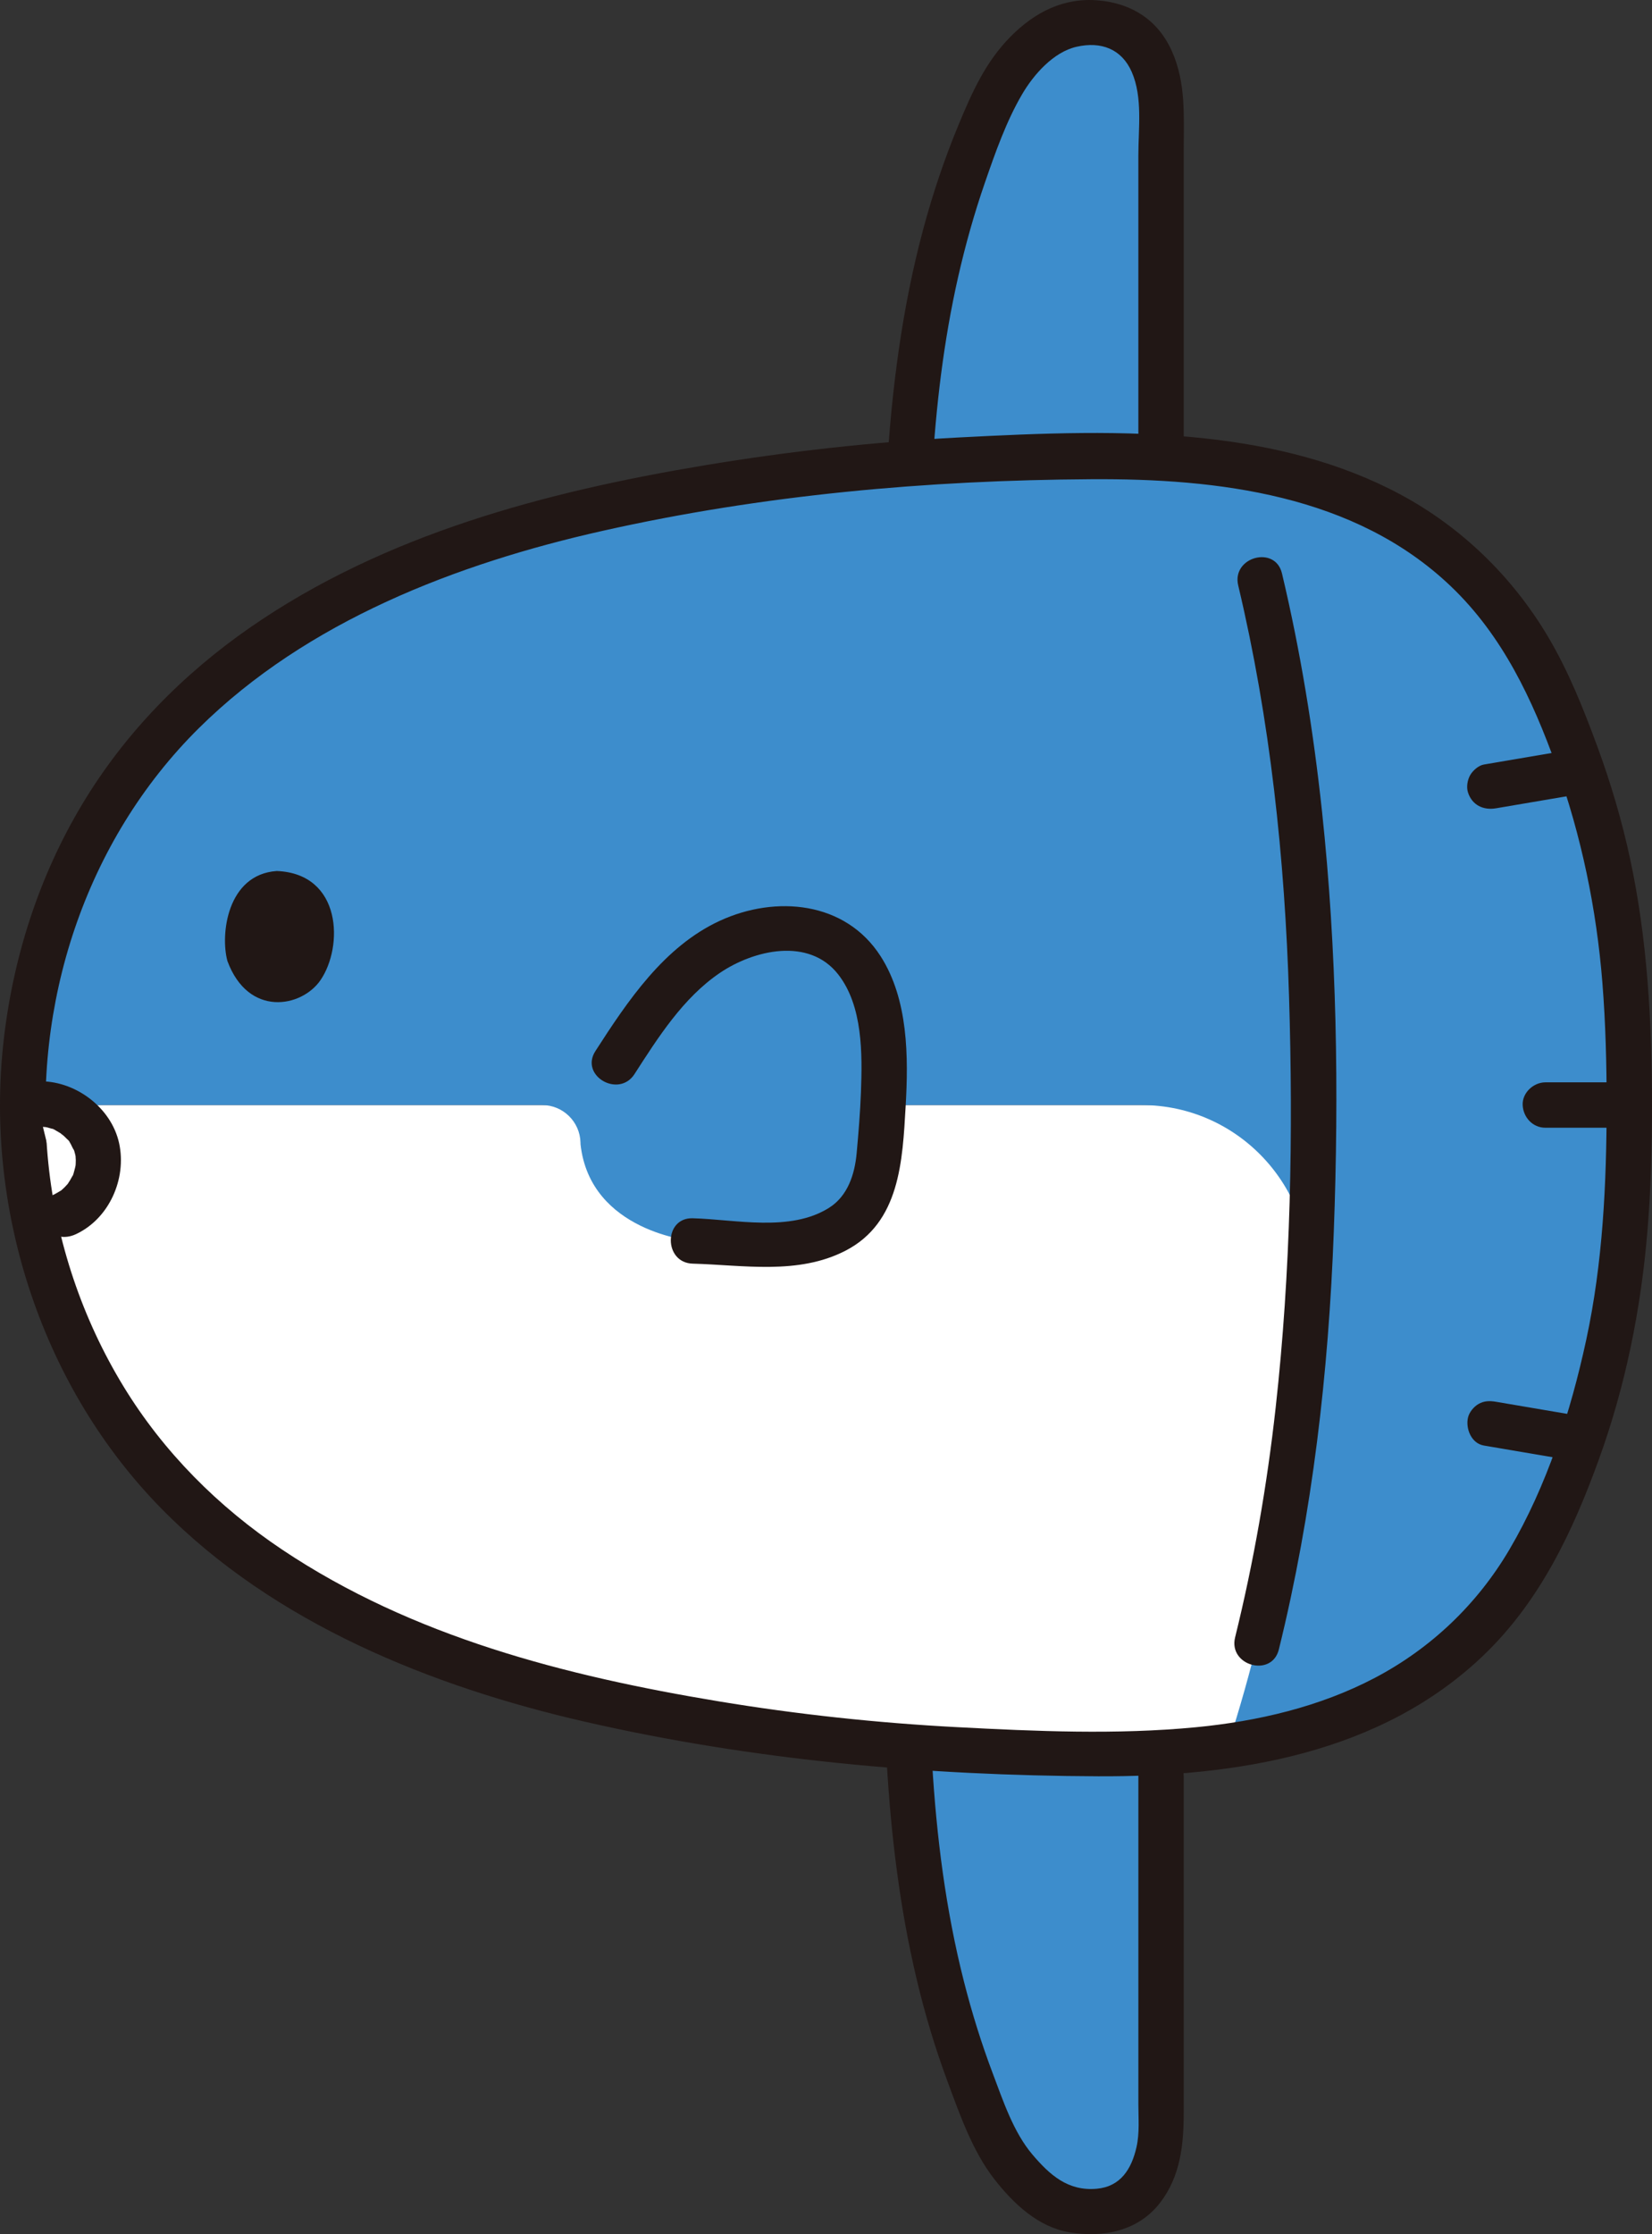 <?xml version="1.0" encoding="UTF-8"?><svg id="b" xmlns="http://www.w3.org/2000/svg" width="174.795" height="236.269" viewBox="0 0 174.795 236.269"><rect x="0" y="0" width="174.795" height="236.269" fill="#333333" stroke="none"/><defs><style>.d{fill:#3d8dcc;}.e{fill:#fff;}.f{fill:#211715;}</style></defs><g id="c"><path class="d" d="M117.89,48.271c1.055,0,2.105.018,3.151.051.602-.01,1.195-.022,1.807-.029V11.086c0-3.532-1.766-7.419-4.724-8.29-2.775-.814-5.687-.31-7.419.952-1.731,1.261-4.002,3.669-4.942,5.596-6.088,12.502-8.607,25.788-9.483,39.648,6.727-.492,13.742-.719,21.61-.719Z"/><path class="f" d="M98.623,49.922c.407-6.934,1.215-13.835,2.752-20.615.768-3.385,1.708-6.732,2.844-10.013,1.085-3.134,2.25-6.464,3.936-9.336,1.224-2.085,3.307-4.452,5.748-5.01,2.596-.593,4.784.224,5.851,2.675,1.163,2.67.694,5.952.694,8.785v32.001c0,3.089,4.8,3.094,4.8,0V15.979c0-3.631.261-7.231-1.276-10.62-1.477-3.258-4.223-4.997-7.728-5.314-3.707-.335-6.769,1.256-9.312,3.822-2.658,2.682-4.093,5.914-5.519,9.355-1.476,3.561-2.706,7.221-3.709,10.942-2.264,8.402-3.372,17.085-3.881,25.758-.181,3.086,4.62,3.075,4.8,0h0Z"/><path class="e" d="M16.361,155.216c12.188,14.207,32.144,21.87,50.513,25.47,17.381,3.416,31.628,4.765,51.016,4.765s37.689-5.344,46.351-25.214c6.349-14.563,8.154-26.118,8.154-43.377H2.395c.023,13.702,4.621,27.462,13.966,38.355Z"/><path class="d" d="M170.699,94.162c-1.245-6.866-3.283-13.396-6.458-20.677-.382-.876-.789-1.714-1.208-2.534-.092-.181-.184-.362-.278-.54-.417-.791-.848-1.56-1.299-2.299-.068-.112-.141-.219-.21-.331-.415-.666-.843-1.31-1.285-1.935-.093-.133-.185-.268-.28-.399-.489-.674-.993-1.324-1.512-1.95-.11-.133-.222-.261-.333-.391-.492-.578-.994-1.138-1.511-1.675-.06-.062-.117-.128-.177-.19-.561-.575-1.139-1.121-1.727-1.65-.134-.12-.269-.239-.404-.357-.595-.52-1.2-1.024-1.822-1.5-.049-.037-.099-.072-.148-.109-.591-.448-1.196-.873-1.809-1.284-.139-.093-.278-.188-.418-.279-.644-.419-1.298-.819-1.964-1.198-.122-.069-.246-.135-.369-.203-.609-.338-1.226-.661-1.852-.968-.116-.057-.231-.117-.348-.173-.695-.333-1.4-.645-2.115-.941-.158-.065-.317-.128-.475-.192-.703-.282-1.412-.553-2.132-.802-.036-.012-.071-.026-.107-.039-.749-.257-1.509-.492-2.275-.715-.171-.05-.343-.1-.515-.148-.759-.213-1.525-.413-2.299-.595-.1-.023-.2-.044-.3-.066-.713-.163-1.433-.312-2.158-.451-.161-.031-.32-.063-.481-.092-.785-.143-1.577-.273-2.374-.388-.057-.008-.113-.02-.17-.028,0,.002,0,.003.001.005-3.897-.556-7.922-.795-12-.795-19.388,0-33.635,1.35-51.016,4.765-18.369,3.6-38.324,11.264-50.513,25.47-9.345,10.893-13.943,24.652-13.966,38.355h54.965c2.206,0,4.008,1.759,4.062,3.964l.004.18c1.019,9.3,11.866,10.228,11.866,10.228,6.039.142,15.151,2.068,18.688-4.797.611-1.186.901-2.502,1.006-3.831.13-1.649.325-3.632.443-5.744h27.339c10.2,0,18.281,8.585,17.705,18.769-.944,16.683-3.447,33.289-8.586,49.035,11.034-1.574,21.033-5.716,28.225-14.357,2.368-2.846,4.432-6.179,6.129-10.07,6.349-14.563,8.154-26.118,8.154-43.377,0-8.63-.451-15.833-1.696-22.7Z"/><path class="d" d="M117.89,185.452c-7.819,0-14.796-.224-21.485-.71l-.182,1.628c.814,14.195,3.314,27.794,9.54,40.579.94,1.926,3.211,4.334,4.942,5.596,1.731,1.261,4.644,1.766,7.419.952,2.958-.871,4.724-4.758,4.724-8.29v-37.323l.034-2.454c-.627-.007-1.235-.02-1.852-.029-1.043.033-2.089.052-3.141.052Z"/><path class="f" d="M93.823,186.37c.453,7.719,1.38,15.44,3.174,22.969.874,3.668,1.956,7.286,3.271,10.82,1.303,3.501,2.634,7.344,4.953,10.311,2.021,2.585,4.621,5.053,7.972,5.611,3.579.596,7.271-.16,9.56-3.14,2.154-2.804,2.495-6.14,2.495-9.556v-35.501c0-3.089-4.8-3.094-4.8,0v34.61c0,1.51.139,3.079-.195,4.561-.531,2.353-1.701,4.191-4.216,4.413-3.026.266-4.945-1.436-6.799-3.619-2.007-2.363-3.1-5.68-4.184-8.546-1.204-3.183-2.217-6.436-3.057-9.733-1.936-7.599-2.914-15.379-3.373-23.198-.18-3.07-4.981-3.091-4.8,0h0Z"/><path class="f" d="M174.795,116.862c-.008-8.748-.48-17.533-2.331-26.106-.864-4.001-2.027-7.932-3.438-11.773-1.472-4.008-3.082-8.042-5.273-11.718-3.748-6.291-9.117-11.509-15.577-14.972-6.392-3.427-13.481-5.145-20.651-5.927-8.608-.939-17.421-.55-26.049-.104-9.02.467-18.003,1.463-26.912,2.945-16.84,2.802-33.874,7.296-48.088,17.145-7.164,4.964-13.282,11.205-17.776,18.699-4.646,7.746-7.414,16.481-8.364,25.446-1.883,17.781,4.201,36.295,16.786,49.089,11.884,12.081,28.521,18.77,44.778,22.494,17.791,4.075,36.07,5.692,54.293,5.769,14.545.061,29.912-2.353,40.818-12.835,5.925-5.695,9.388-13.024,12.152-20.647,2.831-7.806,4.464-15.921,5.15-24.189.368-4.428.478-8.873.482-13.315.003-3.089-4.797-3.094-4.8,0-.008,8.322-.4,16.673-2.159,24.83-1.638,7.597-4.173,15.468-8.135,22.189-3.41,5.785-8.288,10.431-14.23,13.557-5.834,3.069-12.432,4.6-18.961,5.225-8.353.8-16.884.429-25.248-.012-8.45-.445-16.864-1.346-25.213-2.728-16.164-2.676-32.398-6.82-46.183-16.038-6.762-4.522-12.559-10.316-16.803-17.275-4.35-7.133-7.096-15.274-7.948-23.589-1.72-16.779,3.869-34.093,15.942-46.033,11.429-11.302,27.26-17.381,42.687-20.846,16.981-3.814,34.349-5.36,51.729-5.465,13.412-.081,27.861,1.631,38.025,11.312,5.482,5.222,8.653,11.982,11.172,19.017,2.653,7.411,4.253,15.096,4.877,22.938.342,4.296.446,8.607.45,12.916.003,3.088,4.803,3.094,4.8,0Z"/><path class="f" d="M67.139,113.581c2.494-3.872,5.146-8.061,9.03-10.693,3.588-2.431,9.422-3.807,12.522.163,2.613,3.347,2.551,8.417,2.404,12.443-.079,2.156-.259,4.31-.454,6.458-.203,2.232-.941,4.537-2.93,5.784-4.116,2.581-9.859,1.226-14.417,1.099-3.09-.086-3.088,4.714,0,4.8,5.381.15,11.139,1.212,16.151-1.362,5.787-2.972,6.048-9.538,6.378-15.255.303-5.241.292-11.304-2.643-15.887-3.733-5.829-11.105-6.471-16.994-3.765-5.926,2.724-9.776,8.492-13.19,13.792-1.678,2.604,2.475,5.014,4.145,2.423h0Z"/><path class="f" d="M131.013,61.912c3.39,14.247,4.928,28.843,5.378,43.464.446,14.499.187,29.095-1.419,43.519-.909,8.17-2.318,16.282-4.288,24.264-.74,2.999,3.888,4.278,4.629,1.276,3.566-14.451,5.26-29.322,5.813-44.18s.329-29.751-1.252-44.497c-.906-8.45-2.264-16.852-4.232-25.122-.715-3.004-5.344-1.732-4.629,1.276h0Z"/><path class="f" d="M24.064,101.635c-.771-2.801-.034-9.158,5.216-9.523,6.916.276,7.063,7.997,4.63,11.543-1.992,2.903-7.633,3.947-9.846-2.02Z"/><path class="e" d="M3.947,116.756c2.83-.172,5.634,1.892,6.311,4.645.677,2.753-.85,5.883-3.437,7.043"/><path class="f" d="M3.947,119.156c.334-.015.664.038.994.03-.573.014-.203-.021.014.03.161.038.321.083.478.134l.157.053c.245.094.208.074-.111-.058.132.005.338.161.447.22.122.066.242.136.359.21.064.04.558.329.236.144-.309-.177.137.12.207.182.123.112.242.228.357.348.055.058.269.223.276.31-.202-.27-.226-.301-.072-.091l.094.137c.174.261.285.633.48.868-.121-.295-.15-.358-.087-.189.029.078.056.156.08.236.049.157.091.316.125.477l.031.157c.043.264.037.21-.019-.164-.008.002.026.456.026.477.002.133-.002.265-.009.398-.004.08-.009.159-.017.238-.024.212-.023.211.003-.003.03-.214.026-.215-.009-.004-.015.078-.032.156-.052.234-.031.13-.065.258-.104.386-.012.04-.105.443-.157.454.142-.326.16-.37.052-.132l-.07.144c-.145.288-.315.556-.493.824-.3.452.349-.38-.017.018-.108.118-.213.237-.326.35s-.235.215-.352.323c-.341.315.411-.242-.022.01-.279.162-.542.329-.836.466-1.141.532-1.518,2.264-.861,3.284.758,1.175,2.063,1.43,3.284.861,3.527-1.645,5.378-5.865,4.576-9.597-.829-3.856-4.764-6.74-8.662-6.564-1.252.057-2.46,1.063-2.4,2.4.056,1.252,1.057,2.461,2.4,2.4h0Z"/><path class="f" d="M158.277,85.482c2.751-.467,5.502-.935,8.253-1.402.559-.095,1.159-.633,1.434-1.103.301-.514.429-1.273.242-1.849-.433-1.339-1.622-1.902-2.952-1.676l-.08.014c-.559.095-1.159.633-1.434,1.103-.301.514-.429,1.273-.242,1.849.433,1.339,1.622,1.902,2.952,1.676l.08-.014-1.276-4.629c-2.751.467-5.502.935-8.253,1.402-.559.095-1.159.633-1.434,1.103-.301.514-.429,1.273-.242,1.849.433,1.339,1.622,1.902,2.952,1.676h0Z"/><path class="f" d="M157.001,152.87l8.253,1.402,1.276-4.629-.08-.014c-.653-.111-1.258-.104-1.849.242-.498.291-.973.862-1.103,1.434-.265,1.162.353,2.727,1.676,2.952l.08.014c.653.111,1.258.104,1.849-.242.498-.291.973-.862,1.103-1.434.265-1.162-.353-2.727-1.676-2.952l-8.253-1.402c-.653-.111-1.258-.104-1.849.242-.498.291-.973.862-1.103,1.434-.265,1.162.353,2.727,1.676,2.952h0Z"/><path class="f" d="M163.511,119.262h8.292c1.255,0,2.458-1.104,2.4-2.4s-1.055-2.4-2.4-2.4h-.08c-1.255,0-2.458,1.104-2.4,2.4s1.055,2.4,2.4,2.4h.08v-4.8h-8.292c-1.255,0-2.458,1.104-2.4,2.4s1.055,2.4,2.4,2.4h0Z"/></g></svg>